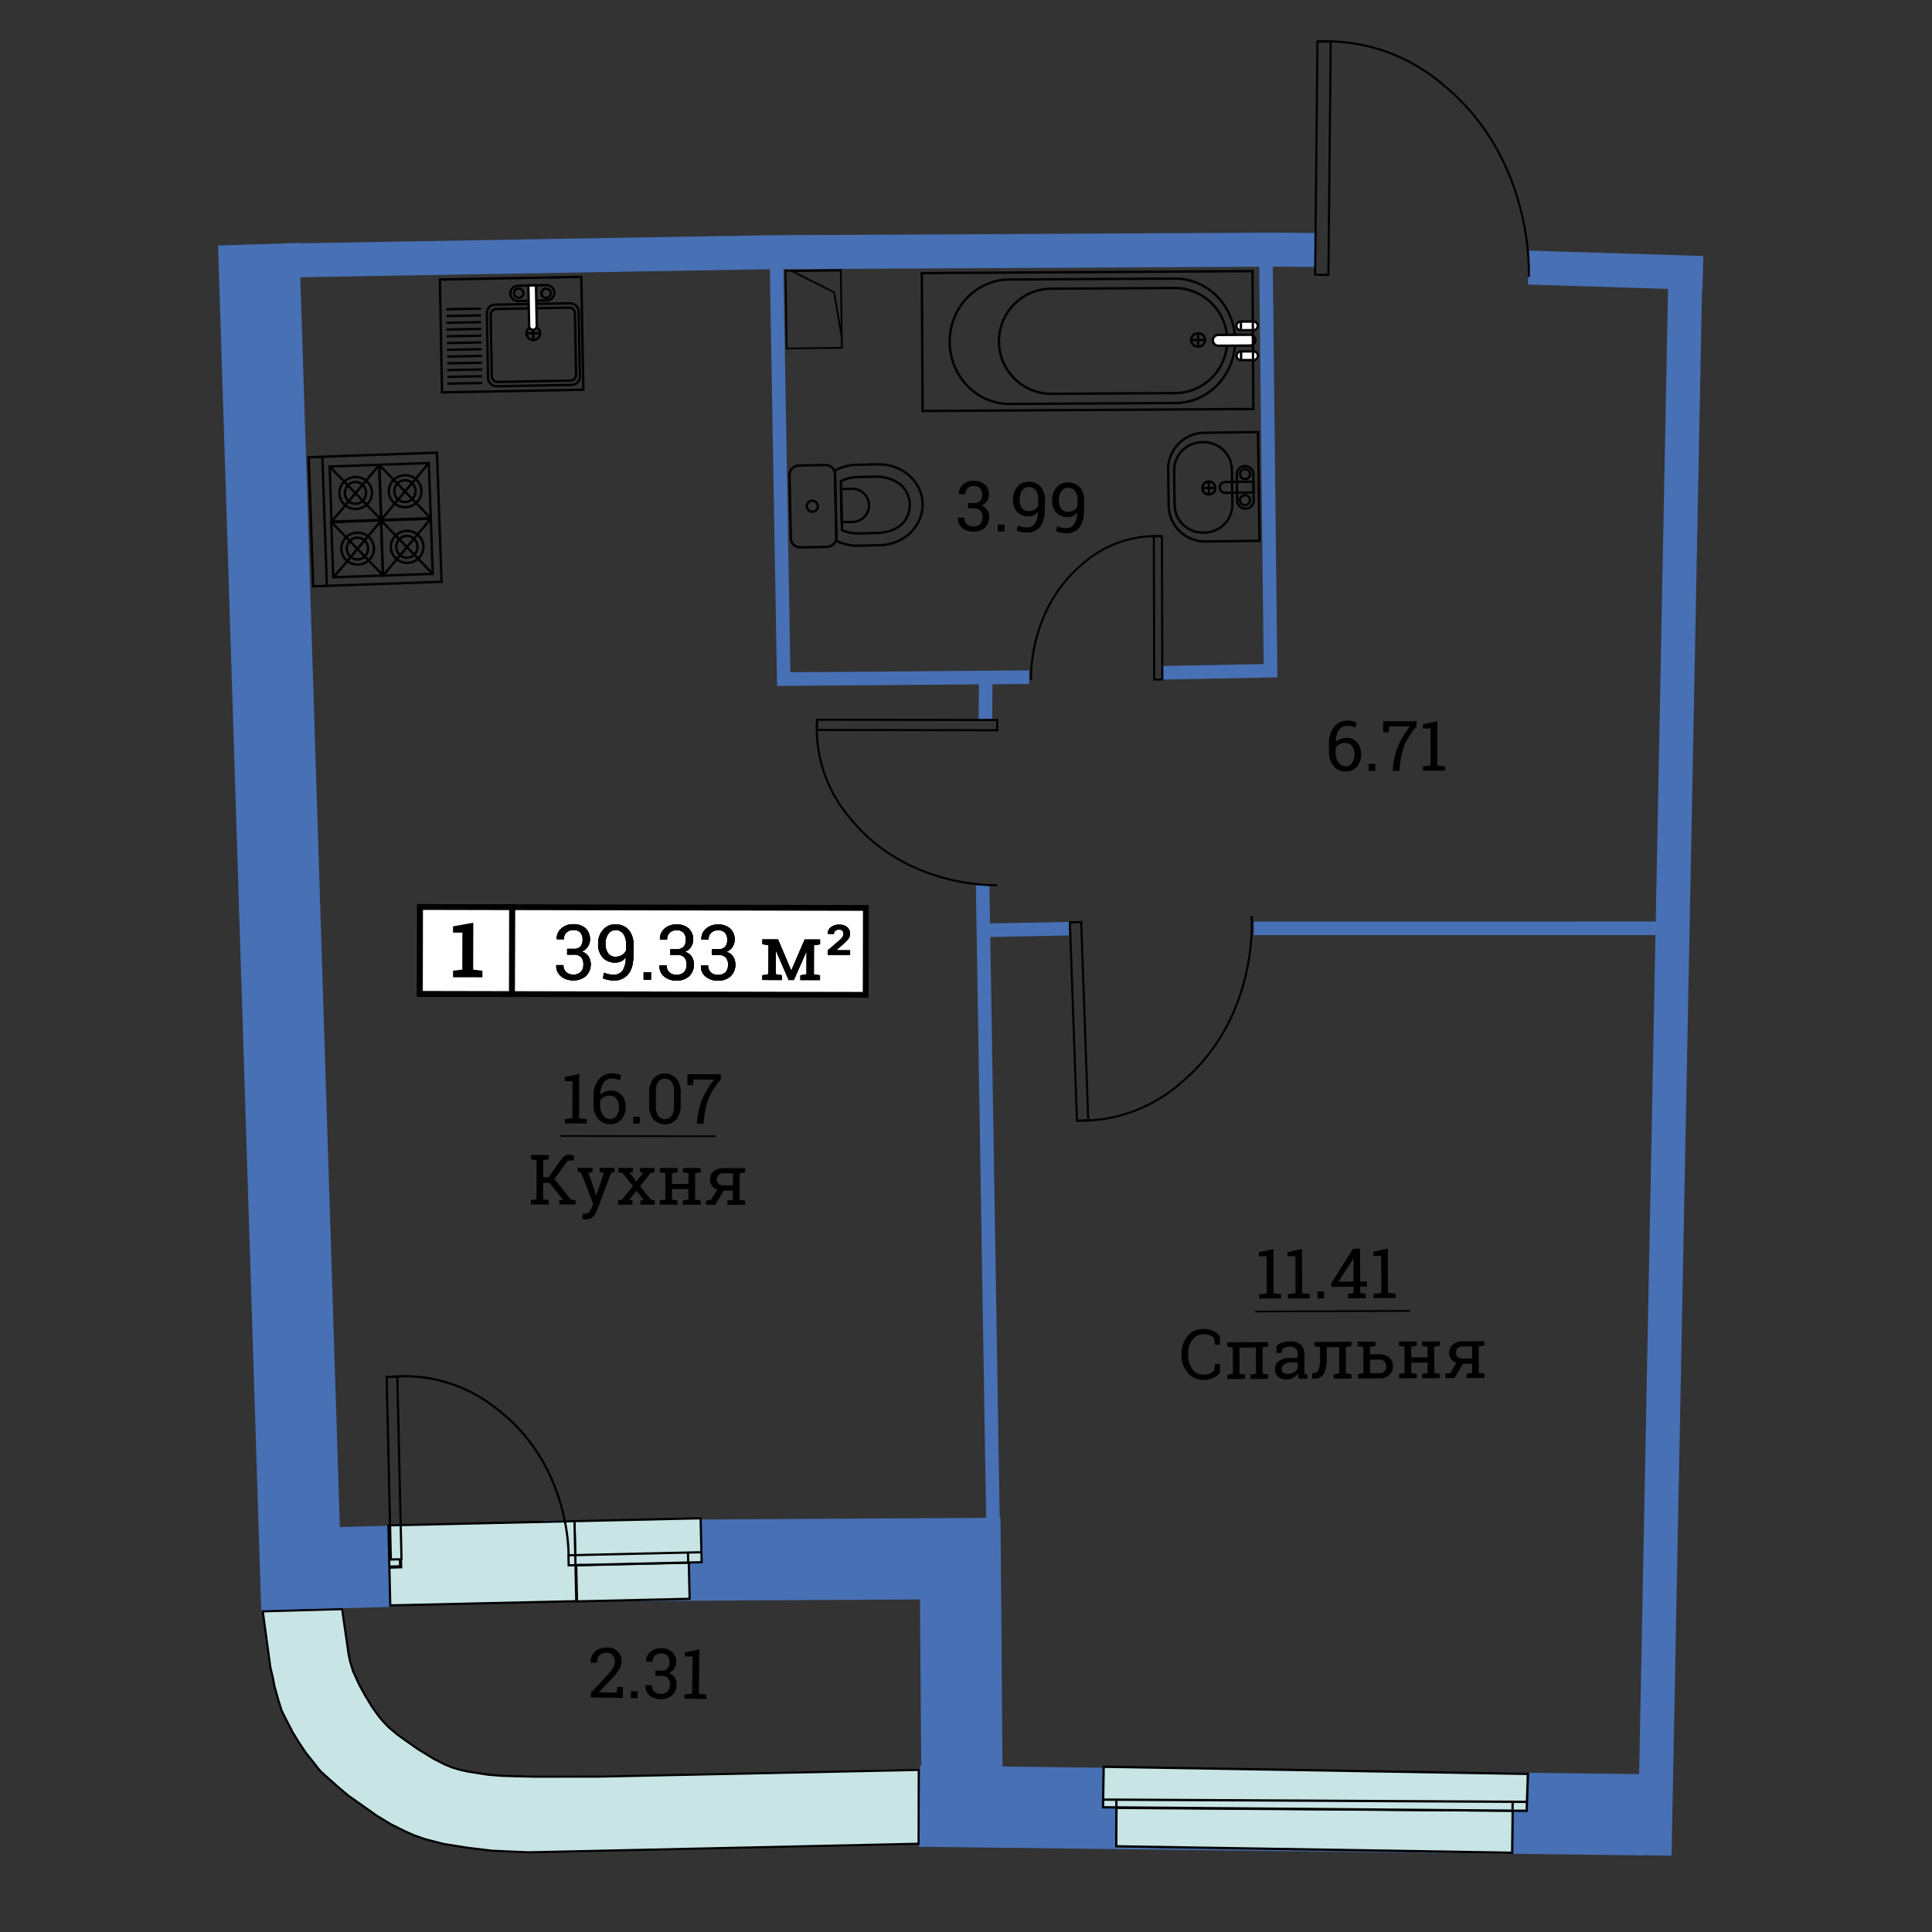 <svg id="Слой_1" data-name="Слой 1" xmlns="http://www.w3.org/2000/svg" viewBox="0 0 600 600"><rect x="0" y="0" width="600" height="600" fill="#333333" stroke="none"/><defs><style>.cls-1,.cls-11,.cls-13,.cls-15,.cls-2,.cls-3,.cls-6,.cls-8,.cls-9{fill:none;}.cls-1,.cls-2,.cls-3{stroke:#4770b5;}.cls-1,.cls-10,.cls-11,.cls-13,.cls-14,.cls-15,.cls-16,.cls-2,.cls-3,.cls-4,.cls-5,.cls-6,.cls-7,.cls-8,.cls-9{stroke-miterlimit:10;}.cls-1{stroke-width:25.218px;}.cls-2{stroke-width:10.556px;}.cls-3{stroke-width:4.215px;}.cls-16,.cls-4,.cls-5,.cls-7{fill:#c8e4e4;}.cls-10,.cls-11,.cls-13,.cls-14,.cls-15,.cls-16,.cls-4,.cls-5,.cls-6,.cls-7,.cls-8,.cls-9{stroke:#000;}.cls-4{stroke-width:0.721px;}.cls-5,.cls-6{stroke-width:0.685px;}.cls-7,.cls-8{stroke-width:0.648px;}.cls-10,.cls-9{stroke-width:0.739px;}.cls-10,.cls-12,.cls-14{fill:#fff;}.cls-11{stroke-width:0.528px;}.cls-13,.cls-14{stroke-width:1.801px;}.cls-15{stroke-width:0.53px;}</style></defs><title>aviator_k8_s1_e1_39_33</title><line class="cls-1" x1="285.568" y1="560.927" x2="510.719" y2="563.597"/><polyline class="cls-1" points="80.326 75.843 93.739 499.891 93.167 481.938"/><polyline class="cls-2" points="394.396 77.531 238.53 78.338 87.264 80.923"/><line class="cls-2" x1="393.599" y1="77.507" x2="408.488" y2="77.634"/><line class="cls-2" x1="474.673" y1="83.105" x2="528.851" y2="84.779"/><line class="cls-2" x1="523.316" y1="88.849" x2="513.836" y2="576.217"/><line class="cls-1" x1="93.894" y1="487.169" x2="120.929" y2="486.432"/><polyline class="cls-1" points="168.728 484.773 298.208 484.038 298.891 570.939"/><polyline class="cls-3" points="241.18 83.101 243.393 210.908 319.587 210.295"/><polyline class="cls-3" points="360.983 208.944 394.573 208.297 393.163 82.189"/><line class="cls-3" x1="306.125" y1="211.022" x2="306.021" y2="223.285"/><line class="cls-3" x1="305.165" y1="274.866" x2="308.401" y2="473.905"/><line class="cls-3" x1="306.795" y1="288.894" x2="331.959" y2="288.405"/><line class="cls-3" x1="389.41" y1="288.314" x2="517.256" y2="288.306"/><polygon class="cls-4" points="469.623 575.387 469.779 562.324 346.714 561.45 346.671 573.387 469.623 575.387"/><polygon class="cls-4" points="474.115 562.36 474.507 550.9 342.749 548.687 342.554 561.262 469.779 562.324 474.115 562.36"/><line class="cls-4" x1="469.732" y1="562.01" x2="469.776" y2="559.348"/><line class="cls-4" x1="474.292" y1="559.585" x2="342.244" y2="558.883"/><line class="cls-4" x1="346.708" y1="561.072" x2="346.696" y2="559.225"/><rect class="cls-5" x="178.865" y="485.65" width="34.965" height="11.211" transform="matrix(1, -0.023, 0.023, 1, -11.089, 4.579)"/><rect class="cls-5" x="178.558" y="471.961" width="39.19" height="13.645" transform="translate(-10.806 4.616) rotate(-1.299)"/><rect class="cls-5" x="120.91" y="473.059" width="57.788" height="24.857" transform="translate(-10.97 3.522) rotate(-1.299)"/><path class="cls-6" d="M217.828,482.06l-41.262.946s.729-28.4-22.858-45.913a45.486,45.486,0,0,0-31.814-9.534"/><rect class="cls-6" x="120.55" y="427.504" width="3.308" height="56.696" transform="matrix(1, -0.023, 0.023, 1, -10.306, 2.888)"/><line class="cls-6" x1="213.661" y1="482.344" x2="213.732" y2="485.466"/><polyline class="cls-6" points="176.537 483.001 176.608 486.123 180.749 486.029"/><polygon class="cls-7" points="81.616 500.425 106.24 499.738 108.268 513.797 108.701 515.879 109.63 518.976 111.616 523.306 113.507 526.735 115.639 530.235 117.639 533.015 119.11 534.735 120.73 536.434 123.432 538.709 125.883 540.47 129.775 543.202 134.667 546.209 138.153 547.981 140.637 548.989 142.972 549.651 145.518 550.217 151.536 551.149 155.737 551.496 160.548 551.645 166.25 551.772 186.279 551.749 285.318 549.676 285.269 572.58 164.205 575.246 152.781 574.752 145.116 573.827 137.639 572.631 132.171 571.216 128.742 570.032 125.537 568.611 121.384 566.532 117.057 563.908 112.451 560.654 108.254 557.694 105.325 555.246 102.34 552.606 99.777 550.302 99.072 549.529 97.237 547.157 94.916 544.263 92.78 541.05 90.909 537.991 88.776 533.862 87.512 531.348 86.548 528.33 85.243 523.709 84.712 520.885 83.982 517.878 81.616 500.425"/><path class="cls-8" d="M253.737,223.481A42.842,42.842,0,0,0,263.8,253.836c17.793,22.309,45.8,21.047,45.8,21.047"/><rect class="cls-8" x="280.122" y="197.17" width="3.186" height="55.962" transform="translate(56.067 506.467) rotate(-89.899)"/><path class="cls-8" d="M360.882,166.546a34.06,34.06,0,0,0-24.1,8.109c-17.674,14.223-16.573,36.487-16.573,36.487"/><rect class="cls-8" x="358.385" y="166.549" width="2.533" height="44.491" transform="translate(-0.489 0.935) rotate(-0.149)"/><path class="cls-8" d="M334.424,348.035a47.165,47.165,0,0,0,32.983-12.318c23.816-20.488,21.281-51.252,21.281-51.252"/><rect class="cls-8" x="333.362" y="286.381" width="3.508" height="61.609" transform="translate(-11.016 12.06) rotate(-2.028)"/><path class="cls-8" d="M409.111,12.908A55.435,55.435,0,0,1,448.234,26.4c28.595,23.362,26.535,59.584,26.535,59.584"/><rect class="cls-8" x="374.639" y="47.072" width="72.413" height="4.123" transform="translate(357.615 459.468) rotate(-89.428)"/><path class="cls-9" d="M383.555,105.732c.06,10.671-8.213,19.368-18.48,19.426l-51.442.291c-10.267.058-18.639-8.545-18.7-19.215h0c-.06-10.671,8.213-19.368,18.481-19.426l51.442-.291c10.267-.058,18.639,8.545,18.7,19.215Z"/><path class="cls-9" d="M381.105,105.672a16.292,16.292,0,0,1-16.171,16.412l-38.34.217a16.292,16.292,0,0,1-16.356-16.228h0a16.292,16.292,0,0,1,16.171-16.412l38.34-.217a16.292,16.292,0,0,1,16.356,16.228Z"/><path class="cls-10" d="M389.849,105.632a1.714,1.714,0,0,1-1.741,1.684l-9.7.055a1.714,1.714,0,0,1-1.76-1.664h0a1.714,1.714,0,0,1,1.741-1.684l9.7-.055a1.714,1.714,0,0,1,1.76,1.664Z"/><path class="cls-10" d="M390.627,101.182a1.376,1.376,0,0,1-1.4,1.353l-3.846.022a1.376,1.376,0,0,1-1.414-1.337h0a1.377,1.377,0,0,1,1.4-1.353l3.846-.022a1.376,1.376,0,0,1,1.414,1.337Z"/><line class="cls-9" x1="385.368" y1="99.867" x2="385.383" y2="102.556"/><path class="cls-10" d="M390.68,110.458a1.376,1.376,0,0,1-1.4,1.353l-3.846.022a1.376,1.376,0,0,1-1.414-1.337h0a1.377,1.377,0,0,1,1.4-1.353l3.846-.022a1.376,1.376,0,0,1,1.414,1.337Z"/><line class="cls-9" x1="385.42" y1="109.143" x2="385.436" y2="111.832"/><ellipse class="cls-9" cx="372.087" cy="105.577" rx="2.181" ry="2.086" transform="translate(-0.592 2.109) rotate(-0.324)"/><line class="cls-9" x1="372.076" y1="103.491" x2="372.099" y2="107.663"/><line class="cls-9" x1="369.906" y1="105.589" x2="374.269" y2="105.565"/><rect class="cls-9" x="286.36" y="84.621" width="102.706" height="42.813" transform="matrix(1, -0.006, 0.006, 1, -0.595, 1.914)"/><path class="cls-9" d="M259.761,167.964a14.422,14.422,0,0,0,6.756,1.5l6.669-.142c7.515-.16,13.488-5.912,13.34-12.846s-6.36-12.426-13.875-12.266l-6.669.142a14.423,14.423,0,0,0-6.686,1.79Z"/><path class="cls-9" d="M261.478,164.616a12.525,12.525,0,0,0,5.307,1.034l5.241-.112c7.286-.155,10.611-4.143,10.508-8.974s-4.261-8.659-10.881-8.517l-5.241.112a12.518,12.518,0,0,0-5.258,1.26Z"/><path class="cls-9" d="M261.426,162.162l3.5-.075a5.147,5.147,0,0,0-.219-10.29l-3.5.075Z"/><path class="cls-9" d="M245.178,147.557a2.963,2.963,0,0,1,2.949-2.976l8.119-.173a2.963,2.963,0,0,1,3.073,2.847l.418,19.6a2.963,2.963,0,0,1-2.949,2.976l-8.119.173a2.963,2.963,0,0,1-3.073-2.847Z"/><circle class="cls-9" cx="252.278" cy="157.21" r="1.715" transform="translate(-3.294 5.414) rotate(-1.222)"/><path class="cls-9" d="M382.736,156.822a8.729,8.729,0,0,1-8.861,8.578h0a8.729,8.729,0,0,1-9.09-8.336l-.151-11.153a8.729,8.729,0,0,1,8.861-8.578h0a8.729,8.729,0,0,1,9.09,8.336Z"/><circle class="cls-9" cx="375.41" cy="151.558" r="2.03" transform="translate(-2.014 5.087) rotate(-0.774)"/><line class="cls-9" x1="375.383" y1="149.528" x2="375.437" y2="153.588"/><line class="cls-9" x1="373.38" y1="151.585" x2="377.44" y2="151.531"/><path class="cls-9" d="M389.344,155.478a2.507,2.507,0,0,1-2.531,2.48h0a2.508,2.508,0,0,1-2.6-2.411l-.112-8.287a2.508,2.508,0,0,1,2.532-2.481h0a2.507,2.507,0,0,1,2.6,2.411Z"/><circle class="cls-9" cx="386.668" cy="147.237" r="1.567" transform="translate(-1.954 5.239) rotate(-0.774)"/><circle class="cls-9" cx="386.633" cy="155.343" r="1.567" transform="translate(-2.064 5.239) rotate(-0.774)"/><path class="cls-9" d="M389.264,149.58l-8.8.119a1.674,1.674,0,0,0,.045,3.348l8.8-.119Z"/><path class="cls-9" d="M374.24,134.4a11.356,11.356,0,0,0-11.462,11.237l.157,11.6A11.356,11.356,0,0,0,374.7,168.168l16.455-.222-.456-33.765Z"/><rect class="cls-9" x="96.553" y="141.272" width="39.883" height="40.123" transform="translate(-5.633 4.221) rotate(-2.027)"/><line class="cls-9" x1="101.518" y1="181.938" x2="100.099" y2="141.84"/><rect class="cls-9" x="118.647" y="161.35" width="15.456" height="17.139" transform="translate(-5.931 4.576) rotate(-2.027)"/><ellipse class="cls-9" cx="126.437" cy="169.838" rx="5.07" ry="4.966" transform="translate(-5.928 4.578) rotate(-2.027)"/><ellipse class="cls-9" cx="126.372" cy="169.815" rx="3.304" ry="3.399" transform="translate(-5.927 4.576) rotate(-2.027)"/><line class="cls-9" x1="134.401" y1="178.21" x2="118.349" y2="161.629"/><line class="cls-9" x1="118.955" y1="178.757" x2="133.795" y2="161.082"/><rect class="cls-9" x="103.28" y="161.894" width="15.456" height="17.139" transform="matrix(0.999, -0.035, 0.035, 0.999, -5.96, 4.033)"/><ellipse class="cls-9" cx="111.07" cy="170.381" rx="5.07" ry="4.966" transform="translate(-5.957 4.035) rotate(-2.027)"/><ellipse class="cls-9" cx="111.005" cy="170.359" rx="3.304" ry="3.399" transform="translate(-5.956 4.033) rotate(-2.027)"/><line class="cls-9" x1="119.035" y1="178.754" x2="102.982" y2="162.173"/><line class="cls-9" x1="103.588" y1="179.301" x2="118.428" y2="161.626"/><rect class="cls-9" x="118.035" y="144.062" width="15.456" height="17.139" transform="translate(-5.32 4.544) rotate(-2.027)"/><ellipse class="cls-9" cx="125.825" cy="152.55" rx="5.07" ry="4.966" transform="translate(-5.317 4.546) rotate(-2.027)"/><ellipse class="cls-9" cx="125.76" cy="152.528" rx="3.304" ry="3.399" transform="translate(-5.316 4.544) rotate(-2.027)"/><line class="cls-9" x1="133.79" y1="160.923" x2="117.737" y2="144.341"/><line class="cls-9" x1="118.343" y1="161.469" x2="133.183" y2="143.794"/><rect class="cls-9" x="102.668" y="144.606" width="15.456" height="17.139" transform="translate(-5.349 4.001) rotate(-2.027)"/><ellipse class="cls-9" cx="110.458" cy="153.094" rx="5.07" ry="4.966" transform="translate(-5.346 4.003) rotate(-2.027)"/><ellipse class="cls-9" cx="110.393" cy="153.072" rx="3.304" ry="3.399" transform="translate(-5.345 4) rotate(-2.027)"/><line class="cls-9" x1="118.423" y1="161.467" x2="102.37" y2="144.885"/><line class="cls-9" x1="102.976" y1="162.013" x2="117.817" y2="144.338"/><rect class="cls-9" x="136.938" y="86.394" width="43.912" height="35.055" transform="translate(-1.903 2.969) rotate(-1.064)"/><line class="cls-9" x1="139.003" y1="119.142" x2="149.793" y2="118.942"/><line class="cls-9" x1="138.964" y1="117.043" x2="149.754" y2="116.843"/><line class="cls-9" x1="138.925" y1="114.943" x2="149.715" y2="114.743"/><line class="cls-9" x1="138.886" y1="112.844" x2="149.676" y2="112.643"/><line class="cls-9" x1="138.847" y1="110.744" x2="149.637" y2="110.543"/><line class="cls-9" x1="138.808" y1="108.644" x2="149.598" y2="108.444"/><line class="cls-9" x1="138.769" y1="106.544" x2="149.559" y2="106.344"/><line class="cls-9" x1="138.73" y1="104.445" x2="149.52" y2="104.245"/><line class="cls-9" x1="138.691" y1="102.345" x2="149.481" y2="102.145"/><line class="cls-9" x1="138.652" y1="100.246" x2="149.442" y2="100.045"/><line class="cls-9" x1="138.613" y1="98.146" x2="149.403" y2="97.946"/><line class="cls-9" x1="138.574" y1="96.046" x2="149.364" y2="95.846"/><rect class="cls-9" x="151.38" y="94.401" width="28.524" height="25.343" rx="2.532" ry="2.532" transform="translate(-1.96 3.095) rotate(-1.064)"/><path class="cls-9" d="M176.658,95.534a1.818,1.818,0,0,1,1.892,1.737l.355,19.116a1.818,1.818,0,0,1-1.826,1.807l-22.454.417a1.817,1.817,0,0,1-1.892-1.737l-.355-19.116a1.817,1.817,0,0,1,1.826-1.807Z"/><circle class="cls-9" cx="165.613" cy="103.494" r="2.121" transform="translate(-1.894 3.094) rotate(-1.064)"/><line class="cls-9" x1="163.491" y1="103.533" x2="167.733" y2="103.454"/><line class="cls-9" x1="165.652" y1="105.615" x2="165.573" y2="101.373"/><path class="cls-9" d="M169.591,88.562a2.467,2.467,0,0,1,2.591,2.331h0a2.468,2.468,0,0,1-2.5,2.426l-8.628.16a2.468,2.468,0,0,1-2.591-2.332h0a2.467,2.467,0,0,1,2.5-2.425Z"/><circle class="cls-9" cx="161.018" cy="91.1" r="1.454" transform="matrix(1, -0.019, 0.019, 1, -1.664, 3.006)"/><circle class="cls-9" cx="169.617" cy="91.074" r="1.454" transform="translate(-1.662 3.166) rotate(-1.064)"/><path class="cls-10" d="M164.085,88.664l.234,12.591a1.187,1.187,0,1,0,2.374-.044l-.234-12.591Z"/><polyline class="cls-11" points="261.42 104.815 259.034 90.763 246.033 84.249 261.118 84.03 261.43 105.496 261.466 107.996 244.304 108.244 243.95 83.846"/><line class="cls-11" x1="261.396" y1="83.862" x2="243.954" y2="84.115"/><rect class="cls-12" x="196.665" y="236.619" width="26.986" height="117.436" transform="translate(-85.612 504.886) rotate(-89.882)"/><rect class="cls-13" x="196.665" y="236.619" width="26.986" height="117.436" transform="translate(-85.612 504.886) rotate(-89.882)"/><rect class="cls-14" x="130.43" y="281.714" width="28.561" height="26.971" transform="translate(0.609 -0.298) rotate(0.118)"/><path d="M140.706,301.459l2.865-.342.024-11.48-2.9-.006,0-1.946,6.289-1.127-.03,14.565,2.863.354,0,2.037L140.7,303.5Z"/><path d="M176.131,294.678l2,0a2.662,2.662,0,0,0,2.16-.759,3.221,3.221,0,0,0,.639-2.124,3.086,3.086,0,0,0-.717-2.211,2.8,2.8,0,0,0-2.129-.761,2.953,2.953,0,0,0-2.151.78,2.784,2.784,0,0,0-.812,2.088l-2.2,0-.023-.07a4.1,4.1,0,0,1,1.4-3.262,5.351,5.351,0,0,1,3.794-1.336,5.405,5.405,0,0,1,3.744,1.257,4.55,4.55,0,0,1,1.391,3.574,4.071,4.071,0,0,1-2.546,3.671,3.733,3.733,0,0,1,2.157,1.577,5.024,5.024,0,0,1-.9,6.039,5.68,5.68,0,0,1-3.885,1.318,5.825,5.825,0,0,1-3.839-1.257,4.02,4.02,0,0,1-1.45-3.4l.035-.07,2.188,0a2.825,2.825,0,0,0,.817,2.134,3.11,3.11,0,0,0,2.252.8,3.166,3.166,0,0,0,2.283-.787,3.1,3.1,0,0,0,.83-2.338,3.2,3.2,0,0,0-.727-2.32,3.138,3.138,0,0,0-2.315-.747l-2,0Z"/><path d="M190.713,302.695a3.107,3.107,0,0,0,2.615-1.258,6.934,6.934,0,0,0,1-4.068l-.046-.056a3.116,3.116,0,0,1-1.306,1.2,4.179,4.179,0,0,1-1.887.415,5.1,5.1,0,0,1-3.909-1.538,6.056,6.056,0,0,1-1.423-4.306,6.239,6.239,0,0,1,1.539-4.345,4.828,4.828,0,0,1,3.724-1.685,5.416,5.416,0,0,1,4.181,1.666,7.007,7.007,0,0,1,1.52,4.911l-.006,3.061q-.008,3.969-1.648,5.89a5.446,5.446,0,0,1-4.363,1.908,10.371,10.371,0,0,1-1.81-.169,6.623,6.623,0,0,1-1.658-.524l.352-1.734a6.193,6.193,0,0,0,1.448.489A8.869,8.869,0,0,0,190.713,302.695Zm.384-5.576a3.8,3.8,0,0,0,2.114-.544,3.145,3.145,0,0,0,1.218-1.394l0-1.791a5.606,5.606,0,0,0-.848-3.39,2.93,2.93,0,0,0-2.5-1.145,2.6,2.6,0,0,0-2.15,1.181,5,5,0,0,0-.884,3.048,4.8,4.8,0,0,0,.808,2.929A2.626,2.626,0,0,0,191.1,297.119Z"/><path d="M202.176,304.266l-2.292,0,0-2.35,2.292,0Z"/><path d="M208.18,294.745l2,0a2.662,2.662,0,0,0,2.16-.759,3.221,3.221,0,0,0,.639-2.124,3.086,3.086,0,0,0-.717-2.211,2.8,2.8,0,0,0-2.129-.761,2.953,2.953,0,0,0-2.151.78,2.784,2.784,0,0,0-.812,2.088l-2.2,0-.023-.07a4.1,4.1,0,0,1,1.4-3.262,5.351,5.351,0,0,1,3.794-1.336,5.405,5.405,0,0,1,3.744,1.257,4.55,4.55,0,0,1,1.391,3.574,4.071,4.071,0,0,1-2.546,3.671,3.733,3.733,0,0,1,2.157,1.577,5.024,5.024,0,0,1-.9,6.039,5.68,5.68,0,0,1-3.885,1.318,5.825,5.825,0,0,1-3.839-1.257,4.02,4.02,0,0,1-1.45-3.4l.035-.07,2.188,0a2.825,2.825,0,0,0,.817,2.134,3.11,3.11,0,0,0,2.252.8,3.166,3.166,0,0,0,2.283-.787,3.1,3.1,0,0,0,.83-2.338,3.2,3.2,0,0,0-.727-2.32,3.138,3.138,0,0,0-2.315-.747l-2,0Z"/><path d="M221.055,294.771l2,0a2.662,2.662,0,0,0,2.16-.759,3.221,3.221,0,0,0,.639-2.124,3.086,3.086,0,0,0-.717-2.211,2.8,2.8,0,0,0-2.129-.761,2.953,2.953,0,0,0-2.151.78,2.784,2.784,0,0,0-.812,2.088l-2.2,0-.023-.07a4.1,4.1,0,0,1,1.4-3.262,5.351,5.351,0,0,1,3.794-1.336,5.405,5.405,0,0,1,3.744,1.257,4.55,4.55,0,0,1,1.391,3.574,4.071,4.071,0,0,1-2.546,3.671,3.733,3.733,0,0,1,2.157,1.577,5.024,5.024,0,0,1-.9,6.039,5.68,5.68,0,0,1-3.885,1.318,5.825,5.825,0,0,1-3.839-1.257,4.02,4.02,0,0,1-1.45-3.4l.035-.07,2.188,0a2.825,2.825,0,0,0,.817,2.134,3.11,3.11,0,0,0,2.252.8,3.166,3.166,0,0,0,2.283-.787,3.1,3.1,0,0,0,.83-2.338,3.2,3.2,0,0,0-.727-2.32,3.138,3.138,0,0,0-2.315-.747l-2,0Z"/><path d="M245.7,301.352h.07l4.129-9.582,2.876.006,1.9,0,0,1.478-1.9.323-.019,9,1.9.331,0,1.467-6.088-.013,0-1.467,1.9-.323.014-6.948-.07-.025-3.883,8.759-1.583,0-3.917-8.962-.07.024-.015,7.135,1.9.331,0,1.467-6.088-.013,0-1.467,1.9-.323.019-9-1.9-.331,0-1.478,1.9,0,2.957.006Z"/><path d="M264.008,296.629l-6.892-.014,0-1.513,3.523-3.043a4.963,4.963,0,0,0,1.056-1.124,1.838,1.838,0,0,0,.252-.935,1.356,1.356,0,0,0-.323-.944,1.288,1.288,0,0,0-1-.361,1.779,1.779,0,0,0-1.206.367,1.216,1.216,0,0,0-.428.956l-1.873,0-.023-.07a2.273,2.273,0,0,1,.912-1.965,3.949,3.949,0,0,1,2.621-.811,3.7,3.7,0,0,1,2.454.751,2.59,2.59,0,0,1,.881,2.1,2.461,2.461,0,0,1-.52,1.582,17.855,17.855,0,0,1-1.874,1.871l-1.783,1.569.023.07,4.2.009Z"/><rect class="cls-14" x="130.43" y="281.714" width="28.561" height="26.971" transform="translate(0.609 -0.298) rotate(0.118)"/><path d="M140.706,301.459l2.865-.342.024-11.48-2.9-.006,0-1.946,6.289-1.127-.03,14.565,2.863.354,0,2.037L140.7,303.5Z"/><path d="M176.131,294.678l2,0a2.662,2.662,0,0,0,2.16-.759,3.221,3.221,0,0,0,.639-2.124,3.086,3.086,0,0,0-.717-2.211,2.8,2.8,0,0,0-2.129-.761,2.953,2.953,0,0,0-2.151.78,2.784,2.784,0,0,0-.812,2.088l-2.2,0-.023-.07a4.1,4.1,0,0,1,1.4-3.262,5.351,5.351,0,0,1,3.794-1.336,5.405,5.405,0,0,1,3.744,1.257,4.55,4.55,0,0,1,1.391,3.574,4.071,4.071,0,0,1-2.546,3.671,3.733,3.733,0,0,1,2.157,1.577,5.024,5.024,0,0,1-.9,6.039,5.68,5.68,0,0,1-3.885,1.318,5.825,5.825,0,0,1-3.839-1.257,4.02,4.02,0,0,1-1.45-3.4l.035-.07,2.188,0a2.825,2.825,0,0,0,.817,2.134,3.11,3.11,0,0,0,2.252.8,3.166,3.166,0,0,0,2.283-.787,3.1,3.1,0,0,0,.83-2.338,3.2,3.2,0,0,0-.727-2.32,3.138,3.138,0,0,0-2.315-.747l-2,0Z"/><path d="M190.713,302.695a3.107,3.107,0,0,0,2.615-1.258,6.934,6.934,0,0,0,1-4.068l-.046-.056a3.116,3.116,0,0,1-1.306,1.2,4.179,4.179,0,0,1-1.887.415,5.1,5.1,0,0,1-3.909-1.538,6.056,6.056,0,0,1-1.423-4.306,6.239,6.239,0,0,1,1.539-4.345,4.828,4.828,0,0,1,3.724-1.685,5.416,5.416,0,0,1,4.181,1.666,7.007,7.007,0,0,1,1.52,4.911l-.006,3.061q-.008,3.969-1.648,5.89a5.446,5.446,0,0,1-4.363,1.908,10.371,10.371,0,0,1-1.81-.169,6.623,6.623,0,0,1-1.658-.524l.352-1.734a6.193,6.193,0,0,0,1.448.489A8.869,8.869,0,0,0,190.713,302.695Zm.384-5.576a3.8,3.8,0,0,0,2.114-.544,3.145,3.145,0,0,0,1.218-1.394l0-1.791a5.606,5.606,0,0,0-.848-3.39,2.93,2.93,0,0,0-2.5-1.145,2.6,2.6,0,0,0-2.15,1.181,5,5,0,0,0-.884,3.048,4.8,4.8,0,0,0,.808,2.929A2.626,2.626,0,0,0,191.1,297.119Z"/><path d="M202.176,304.266l-2.292,0,0-2.35,2.292,0Z"/><path d="M208.18,294.745l2,0a2.662,2.662,0,0,0,2.16-.759,3.221,3.221,0,0,0,.639-2.124,3.086,3.086,0,0,0-.717-2.211,2.8,2.8,0,0,0-2.129-.761,2.953,2.953,0,0,0-2.151.78,2.784,2.784,0,0,0-.812,2.088l-2.2,0-.023-.07a4.1,4.1,0,0,1,1.4-3.262,5.351,5.351,0,0,1,3.794-1.336,5.405,5.405,0,0,1,3.744,1.257,4.55,4.55,0,0,1,1.391,3.574,4.071,4.071,0,0,1-2.546,3.671,3.733,3.733,0,0,1,2.157,1.577,5.024,5.024,0,0,1-.9,6.039,5.68,5.68,0,0,1-3.885,1.318,5.825,5.825,0,0,1-3.839-1.257,4.02,4.02,0,0,1-1.45-3.4l.035-.07,2.188,0a2.825,2.825,0,0,0,.817,2.134,3.11,3.11,0,0,0,2.252.8,3.166,3.166,0,0,0,2.283-.787,3.1,3.1,0,0,0,.83-2.338,3.2,3.2,0,0,0-.727-2.32,3.138,3.138,0,0,0-2.315-.747l-2,0Z"/><path d="M221.055,294.771l2,0a2.662,2.662,0,0,0,2.16-.759,3.221,3.221,0,0,0,.639-2.124,3.086,3.086,0,0,0-.717-2.211,2.8,2.8,0,0,0-2.129-.761,2.953,2.953,0,0,0-2.151.78,2.784,2.784,0,0,0-.812,2.088l-2.2,0-.023-.07a4.1,4.1,0,0,1,1.4-3.262,5.351,5.351,0,0,1,3.794-1.336,5.405,5.405,0,0,1,3.744,1.257,4.55,4.55,0,0,1,1.391,3.574,4.071,4.071,0,0,1-2.546,3.671,3.733,3.733,0,0,1,2.157,1.577,5.024,5.024,0,0,1-.9,6.039,5.68,5.68,0,0,1-3.885,1.318,5.825,5.825,0,0,1-3.839-1.257,4.02,4.02,0,0,1-1.45-3.4l.035-.07,2.188,0a2.825,2.825,0,0,0,.817,2.134,3.11,3.11,0,0,0,2.252.8,3.166,3.166,0,0,0,2.283-.787,3.1,3.1,0,0,0,.83-2.338,3.2,3.2,0,0,0-.727-2.32,3.138,3.138,0,0,0-2.315-.747l-2,0Z"/><path d="M245.7,301.352h.07l4.129-9.582,2.876.006,1.9,0,0,1.478-1.9.323-.019,9,1.9.331,0,1.467-6.088-.013,0-1.467,1.9-.323.014-6.948-.07-.025-3.883,8.759-1.583,0-3.917-8.962-.07.024-.015,7.135,1.9.331,0,1.467-6.088-.013,0-1.467,1.9-.323.019-9-1.9-.331,0-1.478,1.9,0,2.957.006Z"/><path d="M264.008,296.629l-6.892-.014,0-1.513,3.523-3.043a4.963,4.963,0,0,0,1.056-1.124,1.838,1.838,0,0,0,.252-.935,1.356,1.356,0,0,0-.323-.944,1.288,1.288,0,0,0-1-.361,1.779,1.779,0,0,0-1.206.367,1.216,1.216,0,0,0-.428.956l-1.873,0-.023-.07a2.273,2.273,0,0,1,.912-1.965,3.949,3.949,0,0,1,2.621-.811,3.7,3.7,0,0,1,2.454.751,2.59,2.59,0,0,1,.881,2.1,2.461,2.461,0,0,1-.52,1.582,17.855,17.855,0,0,1-1.874,1.871l-1.783,1.569.023.07,4.2.009Z"/><rect class="cls-14" x="130.43" y="281.714" width="28.561" height="26.971" transform="translate(0.609 -0.298) rotate(0.118)"/><path d="M140.706,301.459l2.865-.342.024-11.48-2.9-.006,0-1.946,6.289-1.127-.03,14.565,2.863.354,0,2.037L140.7,303.5Z"/><path d="M176.131,294.678l2,0a2.662,2.662,0,0,0,2.16-.759,3.221,3.221,0,0,0,.639-2.124,3.086,3.086,0,0,0-.717-2.211,2.8,2.8,0,0,0-2.129-.761,2.953,2.953,0,0,0-2.151.78,2.784,2.784,0,0,0-.812,2.088l-2.2,0-.023-.07a4.1,4.1,0,0,1,1.4-3.262,5.351,5.351,0,0,1,3.794-1.336,5.405,5.405,0,0,1,3.744,1.257,4.55,4.55,0,0,1,1.391,3.574,4.071,4.071,0,0,1-2.546,3.671,3.733,3.733,0,0,1,2.157,1.577,5.024,5.024,0,0,1-.9,6.039,5.68,5.68,0,0,1-3.885,1.318,5.825,5.825,0,0,1-3.839-1.257,4.02,4.02,0,0,1-1.45-3.4l.035-.07,2.188,0a2.825,2.825,0,0,0,.817,2.134,3.11,3.11,0,0,0,2.252.8,3.166,3.166,0,0,0,2.283-.787,3.1,3.1,0,0,0,.83-2.338,3.2,3.2,0,0,0-.727-2.32,3.138,3.138,0,0,0-2.315-.747l-2,0Z"/><path d="M190.713,302.695a3.107,3.107,0,0,0,2.615-1.258,6.934,6.934,0,0,0,1-4.068l-.046-.056a3.116,3.116,0,0,1-1.306,1.2,4.179,4.179,0,0,1-1.887.415,5.1,5.1,0,0,1-3.909-1.538,6.056,6.056,0,0,1-1.423-4.306,6.239,6.239,0,0,1,1.539-4.345,4.828,4.828,0,0,1,3.724-1.685,5.416,5.416,0,0,1,4.181,1.666,7.007,7.007,0,0,1,1.52,4.911l-.006,3.061q-.008,3.969-1.648,5.89a5.446,5.446,0,0,1-4.363,1.908,10.371,10.371,0,0,1-1.81-.169,6.623,6.623,0,0,1-1.658-.524l.352-1.734a6.193,6.193,0,0,0,1.448.489A8.869,8.869,0,0,0,190.713,302.695Zm.384-5.576a3.8,3.8,0,0,0,2.114-.544,3.145,3.145,0,0,0,1.218-1.394l0-1.791a5.606,5.606,0,0,0-.848-3.39,2.93,2.93,0,0,0-2.5-1.145,2.6,2.6,0,0,0-2.15,1.181,5,5,0,0,0-.884,3.048,4.8,4.8,0,0,0,.808,2.929A2.626,2.626,0,0,0,191.1,297.119Z"/><path d="M202.176,304.266l-2.292,0,0-2.35,2.292,0Z"/><path d="M208.18,294.745l2,0a2.662,2.662,0,0,0,2.16-.759,3.221,3.221,0,0,0,.639-2.124,3.086,3.086,0,0,0-.717-2.211,2.8,2.8,0,0,0-2.129-.761,2.953,2.953,0,0,0-2.151.78,2.784,2.784,0,0,0-.812,2.088l-2.2,0-.023-.07a4.1,4.1,0,0,1,1.4-3.262,5.351,5.351,0,0,1,3.794-1.336,5.405,5.405,0,0,1,3.744,1.257,4.55,4.55,0,0,1,1.391,3.574,4.071,4.071,0,0,1-2.546,3.671,3.733,3.733,0,0,1,2.157,1.577,5.024,5.024,0,0,1-.9,6.039,5.68,5.68,0,0,1-3.885,1.318,5.825,5.825,0,0,1-3.839-1.257,4.02,4.02,0,0,1-1.45-3.4l.035-.07,2.188,0a2.825,2.825,0,0,0,.817,2.134,3.11,3.11,0,0,0,2.252.8,3.166,3.166,0,0,0,2.283-.787,3.1,3.1,0,0,0,.83-2.338,3.2,3.2,0,0,0-.727-2.32,3.138,3.138,0,0,0-2.315-.747l-2,0Z"/><path d="M221.055,294.771l2,0a2.662,2.662,0,0,0,2.16-.759,3.221,3.221,0,0,0,.639-2.124,3.086,3.086,0,0,0-.717-2.211,2.8,2.8,0,0,0-2.129-.761,2.953,2.953,0,0,0-2.151.78,2.784,2.784,0,0,0-.812,2.088l-2.2,0-.023-.07a4.1,4.1,0,0,1,1.4-3.262,5.351,5.351,0,0,1,3.794-1.336,5.405,5.405,0,0,1,3.744,1.257,4.55,4.55,0,0,1,1.391,3.574,4.071,4.071,0,0,1-2.546,3.671,3.733,3.733,0,0,1,2.157,1.577,5.024,5.024,0,0,1-.9,6.039,5.68,5.68,0,0,1-3.885,1.318,5.825,5.825,0,0,1-3.839-1.257,4.02,4.02,0,0,1-1.45-3.4l.035-.07,2.188,0a2.825,2.825,0,0,0,.817,2.134,3.11,3.11,0,0,0,2.252.8,3.166,3.166,0,0,0,2.283-.787,3.1,3.1,0,0,0,.83-2.338,3.2,3.2,0,0,0-.727-2.32,3.138,3.138,0,0,0-2.315-.747l-2,0Z"/><path d="M245.7,301.352h.07l4.129-9.582,2.876.006,1.9,0,0,1.478-1.9.323-.019,9,1.9.331,0,1.467-6.088-.013,0-1.467,1.9-.323.014-6.948-.07-.025-3.883,8.759-1.583,0-3.917-8.962-.07.024-.015,7.135,1.9.331,0,1.467-6.088-.013,0-1.467,1.9-.323.019-9-1.9-.331,0-1.478,1.9,0,2.957.006Z"/><path d="M264.008,296.629l-6.892-.014,0-1.513,3.523-3.043a4.963,4.963,0,0,0,1.056-1.124,1.838,1.838,0,0,0,.252-.935,1.356,1.356,0,0,0-.323-.944,1.288,1.288,0,0,0-1-.361,1.779,1.779,0,0,0-1.206.367,1.216,1.216,0,0,0-.428.956l-1.873,0-.023-.07a2.273,2.273,0,0,1,.912-1.965,3.949,3.949,0,0,1,2.621-.811,3.7,3.7,0,0,1,2.454.751,2.59,2.59,0,0,1,.881,2.1,2.461,2.461,0,0,1-.52,1.582,17.855,17.855,0,0,1-1.874,1.871l-1.783,1.569.023.07,4.2.009Z"/><path d="M164.879,372.724l1.721-.292.025-12.106-1.72-.3,0-1.34,5.52.011,0,1.34-1.721.292-.011,5.288,1.678,0,3.483-5a6.828,6.828,0,0,1,1.492-1.608,2.585,2.585,0,0,1,1.468-.423,2.529,2.529,0,0,1,.839.125,3.872,3.872,0,0,1,.722.353l-.309,1.466c-.19-.036-.357-.064-.5-.089a2.541,2.541,0,0,0-.427-.04,1.335,1.335,0,0,0-.84.262,4.358,4.358,0,0,0-.8.9l-3.313,4.595,5.1,6.322,1.445.267,0,1.33-5.045-.01,0-1.33,1.172-.145-4.179-5.223-1.984,0-.01,5.066,1.72.3,0,1.33-5.52-.011Z"/><path d="M190.84,364.028l-1.024.156-4.373,11.664a5.88,5.88,0,0,1-1.25,2,2.872,2.872,0,0,1-2.187.85,4.548,4.548,0,0,1-.633-.061c-.26-.039-.461-.075-.6-.11l.214-1.636a2.786,2.786,0,0,1,.375.022q.438.033.554.033a1.273,1.273,0,0,0,1.078-.571,6.581,6.581,0,0,0,.72-1.325l.5-1.181-3.748-9.7L179.42,364l0-1.34,4.612.01,0,1.34-1.288.208,1.962,5.64.377,1.457h.063l2.389-7.088-1.3-.214,0-1.34,4.6.009Z"/><path d="M191.951,372.78l1.225-.24,3.376-4.194-3.253-4.07-1.224-.245,0-1.34,4.475.009,0,1.34-1.035.125,2.126,2.749,2.148-2.75-1.024-.118,0-1.34,4.507.009,0,1.34-1.225.24-3.27,4.057,3.348,4.208,1.234.245,0,1.33-4.475-.009,0-1.33,1.013-.114-2.232-2.875-2.243,2.866,1.024.118,0,1.33-4.5-.009Z"/><path d="M204.92,364.057l0-1.34,5.52.011,0,1.34-1.721.292-.007,3.3,5.077.01.007-3.3-1.72-.3,0-1.34,1.72,0,2.09,0,1.72,0,0,1.34-1.721.292-.017,8.159,1.72.3,0,1.33-5.531-.011,0-1.33,1.721-.292.007-3.23-5.077-.01-.007,3.23,1.72.3,0,1.33-5.52-.011,0-1.33,1.721-.292.017-8.159Z"/><path d="M225.884,372.85l1.721-.292.006-2.808-2.818-.006-2.711,4.427-2.8-.006,0-1.33,1.5-.219,1.959-3.183a3.256,3.256,0,0,1-2.252-3.192,3.123,3.123,0,0,1,1.177-2.513,4.862,4.862,0,0,1,3.211-.971l4.823.01,1.72,0,0,1.34-1.721.292-.017,8.159,1.72.3,0,1.33-5.52-.011Zm-3.3-6.582a1.8,1.8,0,0,0,.52,1.3,2.075,2.075,0,0,0,1.556.541l2.955.006.008-3.736-2.744-.006a2.359,2.359,0,0,0-1.711.563A1.8,1.8,0,0,0,222.584,366.268Z"/><path d="M175.4,347.566l2.375-.291.024-11.515-2.417.037,0-1.3,4.5-.962-.028,13.742,2.364.3,0,1.33L175.4,348.9Z"/><path d="M190.073,333.337a6.888,6.888,0,0,1,1.556.183,5.147,5.147,0,0,1,1.281.456l-.4,1.551a5.739,5.739,0,0,0-1.086-.4,5.4,5.4,0,0,0-1.351-.158,3.1,3.1,0,0,0-2.573,1.212,6.189,6.189,0,0,0-1.026,3.678l.042.042a4.409,4.409,0,0,1,1.448-.87,5.278,5.278,0,0,1,1.848-.316,4.108,4.108,0,0,1,3.28,1.432,5.342,5.342,0,0,1,1.217,3.612,5.736,5.736,0,0,1-1.312,3.888,4.381,4.381,0,0,1-3.481,1.5,4.806,4.806,0,0,1-3.722-1.644,6.674,6.674,0,0,1-1.468-4.637l0-2.069a8.444,8.444,0,0,1,1.616-5.559A5.144,5.144,0,0,1,190.073,333.337Zm-.721,6.933a3.573,3.573,0,0,0-1.816.425,2.874,2.874,0,0,0-1.142,1.141l0,1.235a5.28,5.28,0,0,0,.885,3.295,2.729,2.729,0,0,0,2.24,1.155,2.253,2.253,0,0,0,1.992-1.076,4.788,4.788,0,0,0,.718-2.686,3.948,3.948,0,0,0-.76-2.5A2.534,2.534,0,0,0,189.351,340.27Z"/><path d="M198.717,348.944l-2.079,0,0-2.132,2.079,0Z"/><path d="M211.384,343.112a6.877,6.877,0,0,1-1.318,4.511,4.864,4.864,0,0,1-7.156-.022,6.831,6.831,0,0,1-1.31-4.51l.008-3.641a6.887,6.887,0,0,1,1.318-4.508,4.842,4.842,0,0,1,7.156.015,6.848,6.848,0,0,1,1.31,4.513Zm-2.071-4.089a5.158,5.158,0,0,0-.717-3.006,2.436,2.436,0,0,0-2.1-1.011,2.4,2.4,0,0,0-2.081,1,5.187,5.187,0,0,0-.724,3l-.009,4.507a5.173,5.173,0,0,0,.722,3.017,2.664,2.664,0,0,0,4.185.012,5.253,5.253,0,0,0,.719-3.017Z"/><path d="M223.854,335.264a21.679,21.679,0,0,0-3.775,5.864,26.277,26.277,0,0,0-1.422,6.2l-.172,1.657-2.079,0,.172-1.657a22.562,22.562,0,0,1,1.734-6.488,25.044,25.044,0,0,1,3.505-5.576l-6.417-.013-.162,1.762-1.773,0,.007-3.4,10.386.021Z"/><line class="cls-15" x1="174.116" y1="352.782" x2="222.226" y2="352.881"/><path d="M378.831,417.641l-1.467.006-.4-2.173a4.02,4.02,0,0,0-1.249-.807,4.457,4.457,0,0,0-1.764-.309,4.311,4.311,0,0,0-3.676,1.754,7.194,7.194,0,0,0-1.269,4.41v.243a7.342,7.342,0,0,0,1.28,4.41,4.068,4.068,0,0,0,3.506,1.734,5.277,5.277,0,0,0,1.9-.335,3.638,3.638,0,0,0,1.316-.808l.381-2.176,1.467-.006.012,2.734a5.712,5.712,0,0,1-1.988,1.532,6.716,6.716,0,0,1-3.079.685,6.216,6.216,0,0,1-4.928-2.2,8.2,8.2,0,0,1-1.944-5.565v-.222a8.3,8.3,0,0,1,1.866-5.595,6.2,6.2,0,0,1,4.941-2.234,6.717,6.717,0,0,1,3.085.666,5.978,5.978,0,0,1,2,1.518Z"/><path d="M381.171,426.951l1.719-.3-.034-8.159-1.722-.288-.006-1.34,12.687-.054.006,1.34-1.719.3.034,8.159,1.722.288.006,1.33-5.52.023-.006-1.33,1.719-.3-.034-8.148-5.087.021.034,8.148,1.722.288.006,1.33-5.52.023Z"/><path d="M403.278,428.188q-.1-.464-.151-.833t-.077-.739a5.037,5.037,0,0,1-1.5,1.29,4.318,4.318,0,0,1-4.64-.339,3.209,3.209,0,0,1-.939-2.452,2.839,2.839,0,0,1,1.3-2.51,6.4,6.4,0,0,1,3.6-.9l2.143-.009-.006-1.33a2.049,2.049,0,0,0-.64-1.584,2.482,2.482,0,0,0-1.765-.58,4.319,4.319,0,0,0-1.377.206,2.587,2.587,0,0,0-.963.553l-.217,1.2-1.6.007-.009-2.216a6.249,6.249,0,0,1,1.885-1.007,7.567,7.567,0,0,1,2.4-.383,4.784,4.784,0,0,1,3.149.979,3.471,3.471,0,0,1,1.215,2.834l.023,5.5q0,.222.007.433t.028.422l.845.113.006,1.33Zm-3.352-1.506a3.7,3.7,0,0,0,1.887-.5,3.077,3.077,0,0,0,1.219-1.2l-.008-1.879-2.216.009a3.163,3.163,0,0,0-2.019.6,1.777,1.777,0,0,0-.738,1.439,1.43,1.43,0,0,0,.469,1.145A2.142,2.142,0,0,0,399.925,426.682Z"/><path d="M412.018,418.377l.014,3.23a10.513,10.513,0,0,1-.871,4.964,3.215,3.215,0,0,1-3.049,1.6l-.591,0,.024-1.773.433-.012a1.567,1.567,0,0,0,1.552-1.094,10.833,10.833,0,0,0,.423-3.675l-.014-3.24-1.722-.288-.006-1.34,9.752-.041,1.72-.007.006,1.34-1.719.3L418,426.5l1.722.288.006,1.33-5.52.023-.006-1.33,1.719-.3-.034-8.148Z"/><path d="M425.457,416.674l.017,3.926,2.829-.012a4.531,4.531,0,0,1,3.16,1.014,3.461,3.461,0,0,1,1.141,2.673A3.572,3.572,0,0,1,431.48,427a4.42,4.42,0,0,1-3.146,1.079l-6.628.028-.006-1.33,1.719-.3-.034-8.159-1.722-.288-.006-1.34,1.72-.007Zm1.72-.007.006,1.34-1.719.3-.007-1.636Zm-1.7,5.559.018,4.243,2.829-.012a2.109,2.109,0,0,0,1.66-.605,2.147,2.147,0,0,0,.527-1.494,2.281,2.281,0,0,0-.545-1.507,2.038,2.038,0,0,0-1.66-.637Z"/><path d="M434.455,417.977l-.006-1.34,5.52-.023.006,1.34-1.719.3.014,3.3,5.077-.021-.014-3.3-1.722-.288-.006-1.34,1.72-.007,2.09-.009,1.72-.007.006,1.34-1.719.3.034,8.159,1.722.288.006,1.33-5.531.023-.006-1.33,1.719-.3-.014-3.23-5.077.021.014,3.23,1.722.288.006,1.33-5.52.023-.006-1.33,1.719-.3-.034-8.159Z"/><path d="M455.475,426.638l1.719-.3-.012-2.808-2.818.012-2.683,4.444-2.8.012-.006-1.33,1.5-.228,1.939-3.2a3.256,3.256,0,0,1-2.272-3.178,3.123,3.123,0,0,1,1.161-2.52,4.862,4.862,0,0,1,3.2-.992l4.823-.02,1.72-.007.006,1.34-1.719.3.034,8.159,1.722.288.006,1.33-5.52.023Zm-3.342-6.561a1.8,1.8,0,0,0,.528,1.3,2.075,2.075,0,0,0,1.559.532l2.955-.012-.016-3.736-2.744.012a2.359,2.359,0,0,0-1.707.574A1.8,1.8,0,0,0,452.133,420.076Z"/><path d="M391.055,401.965l2.374-.306-.049-11.515-2.417.052-.005-1.3,4.492-.99.058,13.742,2.365.286.006,1.33-6.818.029Z"/><path d="M399.963,401.928l2.374-.306-.049-11.515-2.417.052-.005-1.3,4.492-.99.058,13.742,2.365.286.006,1.33-6.818.029Z"/><path d="M411.21,403.21l-2.079.009-.009-2.132,2.079-.009Z"/><path d="M422.418,397.991l2.121-.009.007,1.625-2.121.009.008,1.921,1.722.288.006,1.33-5.509.023-.006-1.33,1.719-.3-.008-1.921-6.9.029,0-1.172,6.731-10.678,2.2-.009Zm-6.755.029,4.686-.02-.031-7.23-.063-.021-.209.56Z"/><path d="M426.6,401.815l2.374-.306-.049-11.515-2.417.052-.005-1.3,4.492-.99.058,13.742,2.365.286.006,1.33-6.818.029Z"/><line class="cls-15" x1="389.802" y1="407.306" x2="437.911" y2="407.103"/><path d="M418.453,223.785a6.888,6.888,0,0,1,1.557.178,5.147,5.147,0,0,1,1.283.453l-.4,1.552a5.739,5.739,0,0,0-1.088-.393,5.4,5.4,0,0,0-1.351-.153,3.1,3.1,0,0,0-2.569,1.22,6.189,6.189,0,0,0-1.015,3.681l.042.042a4.409,4.409,0,0,1,1.445-.874,5.278,5.278,0,0,1,1.847-.322,4.108,4.108,0,0,1,3.284,1.421,5.342,5.342,0,0,1,1.228,3.608,5.736,5.736,0,0,1-1.3,3.892,4.381,4.381,0,0,1-3.476,1.506,4.806,4.806,0,0,1-3.727-1.632,6.674,6.674,0,0,1-1.482-4.632l0-2.069a8.444,8.444,0,0,1,1.6-5.564A5.144,5.144,0,0,1,418.453,223.785Zm-.7,6.935a3.573,3.573,0,0,0-1.815.431A2.874,2.874,0,0,0,414.8,232.3v1.235a5.28,5.28,0,0,0,.9,3.292,2.729,2.729,0,0,0,2.244,1.148,2.253,2.253,0,0,0,1.988-1.082,4.788,4.788,0,0,0,.71-2.689,3.948,3.948,0,0,0-.768-2.5A2.534,2.534,0,0,0,417.753,230.72Z"/><path d="M427.145,239.365l-2.079,0,0-2.132,2.079,0Z"/><path d="M439.913,225.62a21.679,21.679,0,0,0-3.757,5.876,26.277,26.277,0,0,0-1.4,6.2l-.167,1.657-2.079,0,.167-1.657a22.562,22.562,0,0,1,1.714-6.493,25.044,25.044,0,0,1,3.488-5.587l-6.417.007-.157,1.763-1.773,0,0-3.4,10.386-.011Z"/><path d="M441.92,238.02l2.374-.3-.012-11.515-2.417.045v-1.3l4.5-.976.014,13.742,2.365.293v1.33l-6.818.007Z"/><path d="M183.481,527.174l.018-1.425,5.106-5.529a14.12,14.12,0,0,0,1.862-2.372,3.769,3.769,0,0,0,.5-1.809,2.864,2.864,0,0,0-.651-1.944,2.238,2.238,0,0,0-1.773-.811,3.044,3.044,0,0,0-2.353.782,3.271,3.271,0,0,0-.779,2.291l-1.995-.026-.02-.064a4.331,4.331,0,0,1,1.357-3.318,5.163,5.163,0,0,1,3.811-1.3,4.529,4.529,0,0,1,3.293,1.249,4.139,4.139,0,0,1,1.19,3.094,4.892,4.892,0,0,1-.776,2.5,16.367,16.367,0,0,1-2.13,2.685l-4.1,4.349.02.053,5.456.07.192-1.76,1.762.023-.044,3.388Z"/><path d="M198,527.361l-2.079-.027.027-2.132,2.079.027Z"/><path d="M203.539,518.787l1.815.023a2.411,2.411,0,0,0,1.967-.668,2.915,2.915,0,0,0,.6-1.917,2.8,2.8,0,0,0-.628-2.014,2.547,2.547,0,0,0-1.922-.711,2.689,2.689,0,0,0-1.956.686,2.53,2.53,0,0,0-.758,1.887l-1.995-.026-.02-.064a3.715,3.715,0,0,1,1.3-2.942,4.835,4.835,0,0,1,3.451-1.176,4.9,4.9,0,0,1,3.384,1.18A4.114,4.114,0,0,1,210,516.3a3.69,3.69,0,0,1-2.344,3.305,3.378,3.378,0,0,1,1.939,1.45,4.552,4.552,0,0,1-.873,5.467,5.156,5.156,0,0,1-3.535,1.158,5.265,5.265,0,0,1-3.468-1.181,3.636,3.636,0,0,1-1.28-3.092l.032-.063,1.984.026a2.559,2.559,0,0,0,.719,1.941,2.819,2.819,0,0,0,2.033.744,2.868,2.868,0,0,0,2.078-.691,2.8,2.8,0,0,0,.777-2.112,2.894,2.894,0,0,0-.638-2.109,2.843,2.843,0,0,0-2.091-.7l-1.815-.023Z"/><path d="M212.563,526.219l2.378-.265.148-11.514-2.417.011.017-1.3,4.508-.913-.177,13.741,2.36.326-.017,1.33-6.818-.088Z"/><path d="M300.633,156.212l1.815.033a2.411,2.411,0,0,0,1.97-.658,2.915,2.915,0,0,0,.61-1.914,2.8,2.8,0,0,0-.618-2.017,2.547,2.547,0,0,0-1.919-.721,2.689,2.689,0,0,0-1.96.676,2.53,2.53,0,0,0-.768,1.883l-1.994-.036-.02-.064a3.715,3.715,0,0,1,1.314-2.936,4.835,4.835,0,0,1,3.457-1.159,4.9,4.9,0,0,1,3.378,1.2,4.114,4.114,0,0,1,1.208,3.255,3.69,3.69,0,0,1-2.361,3.293,3.378,3.378,0,0,1,1.932,1.46,4.552,4.552,0,0,1-.9,5.463,5.156,5.156,0,0,1-3.541,1.14,5.265,5.265,0,0,1-3.462-1.2,3.636,3.636,0,0,1-1.264-3.1l.033-.063,1.984.036a2.559,2.559,0,0,0,.709,1.945,2.819,2.819,0,0,0,2.029.754,2.868,2.868,0,0,0,2.081-.68,2.8,2.8,0,0,0,.787-2.108,2.894,2.894,0,0,0-.627-2.112,2.843,2.843,0,0,0-2.088-.713l-1.815-.033Z"/><path d="M311.927,165.061l-2.079-.037.038-2.132,2.079.037Z"/><path d="M318.939,163.783a2.816,2.816,0,0,0,2.39-1.1,6.3,6.3,0,0,0,.969-3.674l-.041-.054a2.806,2.806,0,0,1-1.2,1.066,3.77,3.77,0,0,1-1.716.349,4.609,4.609,0,0,1-3.521-1.453A5.48,5.48,0,0,1,314.589,155a5.644,5.644,0,0,1,1.459-3.915,4.369,4.369,0,0,1,3.4-1.477,4.92,4.92,0,0,1,3.767,1.57,6.359,6.359,0,0,1,1.308,4.475l-.05,2.775q-.065,3.6-1.579,5.313a4.931,4.931,0,0,1-3.983,1.67,9.465,9.465,0,0,1-1.638-.181,5.984,5.984,0,0,1-1.5-.5l.345-1.567a5.554,5.554,0,0,0,1.306.463A7.891,7.891,0,0,0,318.939,163.783Zm.429-5.049a3.454,3.454,0,0,0,1.924-.462,2.868,2.868,0,0,0,1.126-1.247l.029-1.625a5.081,5.081,0,0,0-.72-3.085,2.655,2.655,0,0,0-2.245-1.075,2.358,2.358,0,0,0-1.966,1.041,4.528,4.528,0,0,0-.846,2.751,4.345,4.345,0,0,0,.691,2.666A2.378,2.378,0,0,0,319.367,158.735Z"/><path d="M331.117,164a2.816,2.816,0,0,0,2.39-1.1,6.3,6.3,0,0,0,.969-3.674l-.041-.054a2.806,2.806,0,0,1-1.2,1.066,3.77,3.77,0,0,1-1.716.349A4.609,4.609,0,0,1,328,159.136a5.48,5.48,0,0,1-1.228-3.921,5.644,5.644,0,0,1,1.459-3.915,4.369,4.369,0,0,1,3.4-1.477,4.92,4.92,0,0,1,3.767,1.57,6.359,6.359,0,0,1,1.308,4.475l-.05,2.775q-.065,3.6-1.579,5.313a4.931,4.931,0,0,1-3.983,1.67,9.465,9.465,0,0,1-1.638-.181,5.984,5.984,0,0,1-1.5-.5l.345-1.567a5.554,5.554,0,0,0,1.306.463A7.891,7.891,0,0,0,331.117,164Zm.429-5.049a3.454,3.454,0,0,0,1.924-.462,2.868,2.868,0,0,0,1.126-1.247l.029-1.625a5.081,5.081,0,0,0-.72-3.085,2.655,2.655,0,0,0-2.245-1.075,2.358,2.358,0,0,0-1.966,1.041,4.528,4.528,0,0,0-.846,2.751,4.345,4.345,0,0,0,.691,2.666A2.378,2.378,0,0,0,331.545,158.954Z"/><polyline class="cls-16" points="124.349 484.453 124.435 486.565 121.031 486.688"/></svg>